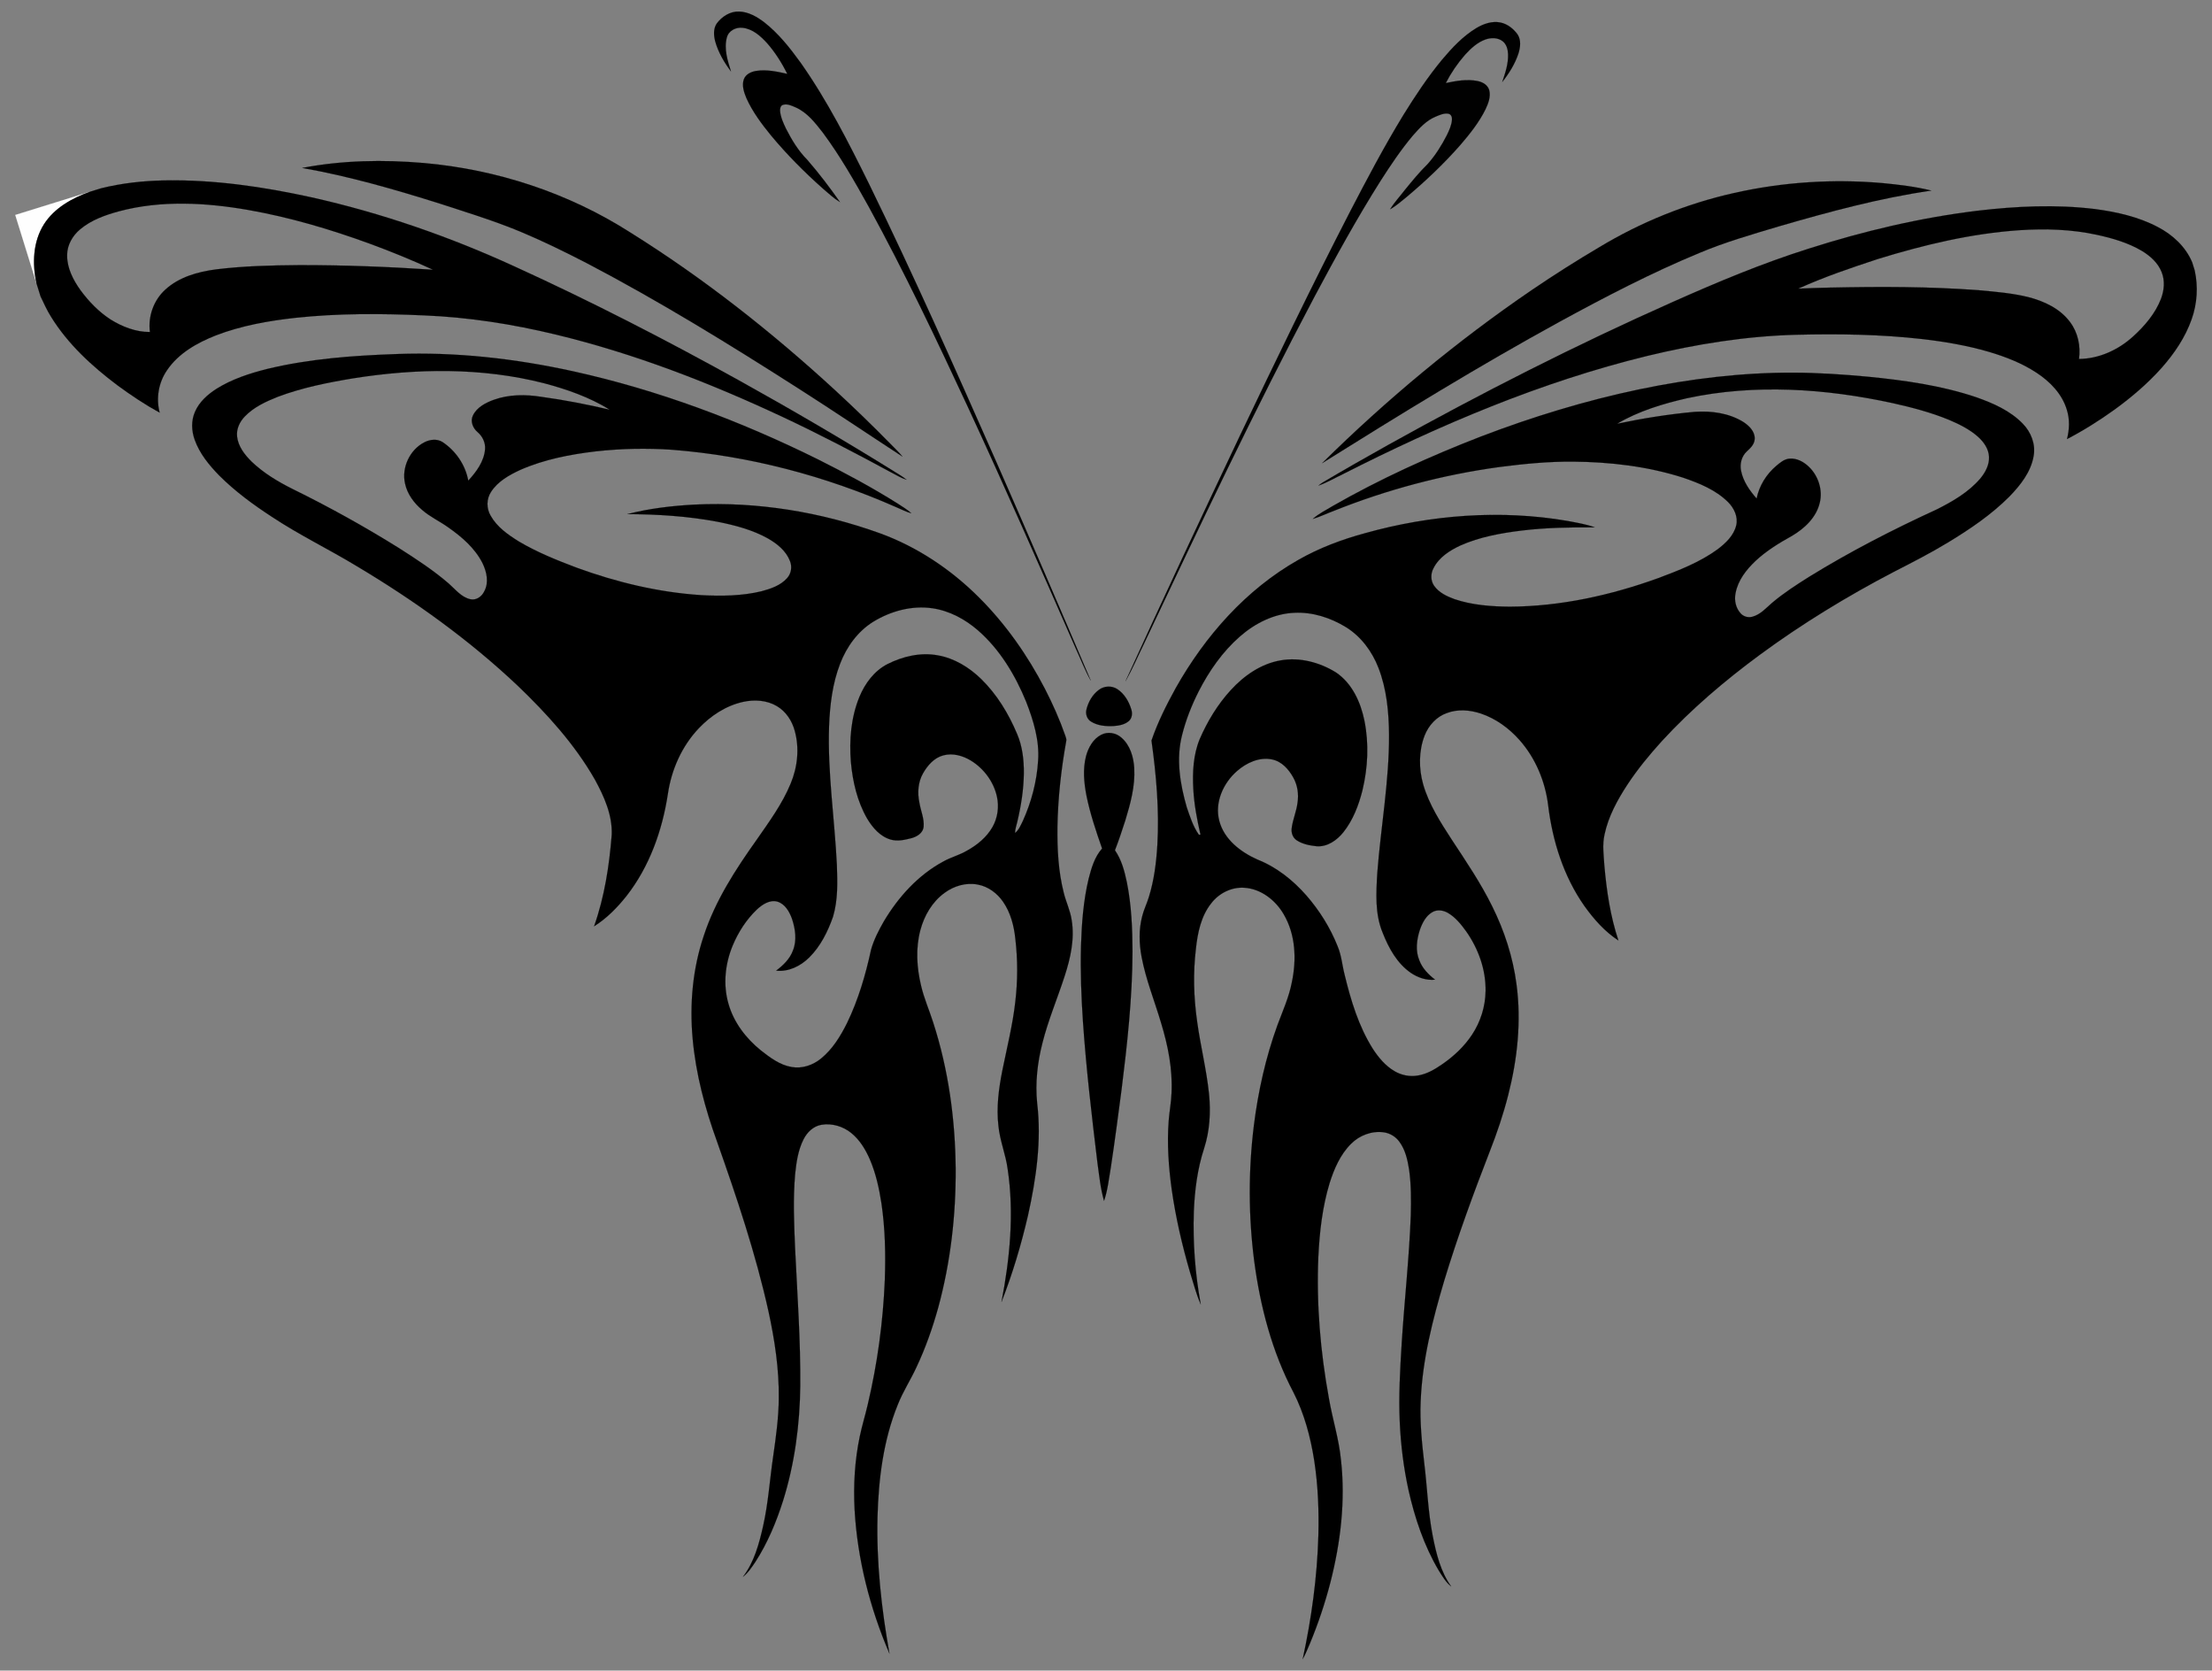 <?xml version="1.0" encoding="utf-8"?>
<!DOCTYPE svg PUBLIC "-//W3C//DTD SVG 1.1//EN" "http://www.w3.org/Graphics/SVG/1.1/DTD/svg11.dtd">
<svg version="1.1" id="Layer_1" xmlns="http://www.w3.org/2000/svg" xmlns:xlink="http://www.w3.org/1999/xlink" x="0px" y="0px"
	 viewBox="-213.807 121.831 2056.807 1552.918" enable-background="new -213.807 121.831 2056.807 1552.918"
	 xml:space="preserve">
<rect x="-213.807" y="121.831" width="2056.807" height="1552.918" fill="#808080" stroke="none"/>
<g id="_x23_ffffffff">
</g>
<g>
	<g id="_x23_fefefeff">
		<path fill="#FEFEFE" stroke="#FEFEFE" stroke-width="0.094" d="M-199.623,321.655l69.274-21.52
			c-16.433,5.922-32.813,14.979-42.479,30.045c-10.312,16.22-11.114,36.762-7.031,55.096L-199.623,321.655z"/>
	</g>
	<g id="_x23_000000ff">
		<path stroke="#000000" stroke-width="0.094" d="M-130.349,300.134l10.4-3.231
			c19.447-4.848,39.469-7.005,59.482-7.368c45.889-0.8,91.601,5.921,136.328,15.744
			c65.098,14.553,128.449,36.559,189.058,64.37c71.001,32.374,140.456,68.097,208.687,105.949
			c48.472,26.932,96.376,54.9,143.478,84.163c4.041,2.661,8.379,4.926,12.104,8.052
			c-5.082-1.594-9.619-4.436-14.324-6.838c-33.158-17.951-66.585-35.452-100.735-51.472
			c-67.928-31.852-138.309-59.13-211.34-76.737c-40.167-9.669-81.168-16.126-122.474-17.765
			c-39.743-1.8-79.675-1.982-119.273,2.246c-25.187,2.788-50.411,7.242-74.134,16.36
			c-17.43,6.86-34.824,16.63-45.503,32.513c-7.793,11.353-10.286,26.013-6.732,39.307
			c-13.721-7.528-26.776-16.216-39.37-25.509c-23.626-17.739-45.904-38.181-61.556-63.486
			c-3.845-6.073-6.784-12.636-9.862-19.104l-3.744-12.052c-4.083-18.334-3.281-38.877,7.031-55.096
			C-163.162,315.113-146.782,306.056-130.349,300.134 M-139.298,334.999c-7.08,5.896-12.108,14.652-12.114,24.005
			c-0.138,11.928,5.6,23.015,12.367,32.494c7.753,10.565,17.057,20.189,28.088,27.348
			c10.915,6.787,23.573,11.703,36.572,11.613c-1.933-14.447,3.478-29.625,14.3-39.417
			c12.859-11.764,30.361-16.605,47.268-18.81c25.599-3.146,51.418-3.764,77.178-3.965
			c41.502-0.055,83.002,1.535,124.412,4.284c-19.269-8.904-38.939-16.941-58.864-24.248
			c-36.718-13.4-74.366-24.532-112.894-31.318c-39.658-6.885-81.016-9.231-120.278,1.27
			C-116.054,321.746-129.021,326.351-139.298,334.999z"/>
		<path stroke="#000000" stroke-width="0.094" d="M452.578,143.778c4.825-6.546,12.537-11.518,20.891-11.223
			c8.758,0.316,16.666,4.907,23.461,10.094c13.282,10.429,23.84,23.82,33.688,37.42
			c24.832,35.239,44.397,73.812,63.467,112.381c41.569,85.036,80.005,171.548,118.24,258.122
			c29.81,67.778,59.077,135.797,88.111,203.91c-5.518-9.637-9.376-20.135-14.078-30.182
			c-32.798-74.734-65.609-149.475-99.904-223.535c-29.359-63.059-59.184-125.963-92.605-186.995
			c-13.047-23.424-26.366-46.816-42.344-68.386c-7.187-9.213-14.685-19.093-25.724-23.852
			c-3.59-1.544-7.633-3.503-11.587-2.243c-2.377,0.707-2.769,3.593-2.679,5.702
			c0.533,5.761,2.982,11.116,5.447,16.287c5.337,10.437,11.455,20.693,19.798,29.044
			c10.924,12.512,20.94,25.81,30.504,39.373c-5.78-3.471-10.723-8.124-15.817-12.49
			c-17.24-15.283-33.537-31.677-48.279-49.401c-8.771-10.741-17.194-21.978-22.911-34.684
			c-2.262-5.496-4.476-11.814-2.359-17.707c1.811-4.688,6.871-6.972,11.554-7.673
			c9.662-1.494,19.369,0.664,28.764,2.761c-5.022-10.199-11.183-19.919-18.683-28.49
			c-6.069-6.659-13.474-13.375-22.842-14.339c-6.215-0.792-13.087,2.704-14.66,9.067
			c-2.807,10.548,0.701,21.437,3.857,31.494c-6.343-8.417-11.813-17.734-14.662-27.949
			C449.832,154.893,449.363,148.631,452.578,143.778z"/>
		<path stroke="#000000" stroke-width="0.094" d="M67.219,277.932c37.248-7.142,75.562-7.819,113.27-4.549
			c67.7,5.974,134.143,27.753,191.487,64.369c68.504,42.741,132.18,92.93,191.539,147.591
			c17.168,15.861,33.987,32.113,50.354,48.798c3.839,4.033,8.007,7.775,11.495,12.126
			c-32.429-21.131-64.514-42.808-97.165-63.608c-64.034-40.925-128.82-80.832-196.174-116.098
			c-19.905-10.277-40.036-20.171-60.695-28.863c-24.629-10.349-50.234-18.144-75.608-26.44
			C153.51,297.975,110.858,285.633,67.219,277.932z"/>
		<path stroke="#000000" stroke-width="0.094" d="M-12.605,483.31c14.362-9.017,30.69-14.33,47.039-18.466
			c39.467-9.538,80.165-12.485,120.636-13.905c55.109-2.062,110.3,4.228,164.096,16.04
			c79.019,17.432,155.312,46.078,227.746,81.954c25.286,12.7,50.277,26.068,74.226,41.173
			c4.237,2.82,8.711,5.357,12.464,8.84c-4.949-1.3-9.455-3.806-14.173-5.713
			c-65.894-29.049-136.541-47.71-208.398-53.346c-23.642-1.609-47.431-1.13-70.986,1.518
			c-23.942,2.851-47.975,7.5-70.151,17.248c-10.277,4.774-20.851,10.677-27.131,20.46
			c-4.296,6.497-4.34,15.254-0.435,21.958c5.924,10.642,16.238,17.856,26.377,24.131
			c16.883,10.022,35.201,17.348,53.524,24.284c37.295,13.64,76.365,23.011,116.057,25.591
			c18.72,1.002,37.736,0.801,56.046-3.631c8.613-2.309,17.693-5.371,23.778-12.245
			c3.807-4.23,4.793-10.526,2.671-15.773c-3.604-9.477-11.934-16.168-20.49-21.059
			c-14.497-8.104-30.76-12.319-46.935-15.546c-27.629-5.208-55.79-6.973-83.856-7.081
			c20.506-5.281,41.638-7.741,62.758-8.857c58.385-2.776,117.138,6.857,172.064,26.654
			c34.789,12.649,66.242,33.706,92.333,59.852c24.73,24.695,45.01,53.642,61.087,84.627
			c7.3,14.162,13.794,28.763,19.045,43.812c0.366,1.415,1.14,2.861,0.9,4.38
			c-4.801,26.476-7.776,53.307-8.265,80.213c-0.242,20.557,0.798,41.334,5.891,61.334
			c2.064,8.532,6.072,16.512,7.332,25.252c2.929,17.551-1.049,35.353-6.459,52.018
			c-6.749,20.914-15.428,41.212-20.76,62.576c-4.623,18.086-6.744,36.944-4.871,55.577
			c4.219,34.952-0.887,70.256-8.474,104.383c-6.35,27.355-14.389,54.366-24.655,80.509
			c7.815-40.471,11.914-82.289,5.778-123.274c-1.762-13.662-7.258-26.531-8.611-40.258
			c-2.058-17.309,0.284-34.749,3.657-51.734c4.237-21.013,9.52-41.859,11.951-63.191
			c2.381-19.672,2.424-39.623,0.08-59.303c-1.268-12.036-4.43-24.205-11.416-34.255
			c-5.495-7.948-13.856-14.199-23.489-15.95c-10.833-2.143-22.227,1.261-30.982,7.761
			c-11.405,8.287-18.836,21.108-22.414,34.566c-4.506,16.877-3.413,34.789,0.656,51.63
			c2.688,11.72,7.611,22.746,11.247,34.182c14.205,43.839,20.513,89.996,20.911,136.009
			c0.247,43.401-4.76,86.946-16.164,128.877c-5.278,19.043-11.865,37.749-20.298,55.637
			c-5.42,11.778-12.589,22.676-17.336,34.768c-13.45,33.017-17.898,68.923-18.882,104.318
			c-1.069,42.637,3.638,85.228,11.14,127.139c-18.175-42.292-29.784-87.65-32.403-133.665
			c-1.209-22.902,0.098-46,4.839-68.457c2.09-9.958,5.133-19.679,7.408-29.579
			c8.942-37.889,14.243-76.646,15.826-115.537c0.868-23.768,0.344-47.668-3.1-71.227
			c-2.152-13.939-5.171-27.87-10.771-40.875c-3.983-9.181-9.322-18.11-17.171-24.499
			c-7.648-6.316-18.057-9.417-27.89-7.766c-7.471,1.232-13.355,6.965-16.64,13.546
			c-5.119,10.083-6.698,21.484-7.859,32.61c-1.953,22.837-0.976,45.801-0.01,68.664
			c2.055,42.65,5.136,85.296,4.827,128.021c-0.437,36.042-5.219,72.188-16.004,106.639
			c-6.303,19.822-14.373,39.251-25.683,56.775c-3.382,4.988-6.763,10.185-11.578,13.932
			c10.401-13.608,14.961-30.512,18.681-46.956c4.896-21.521,6.226-43.6,9.469-65.383
			c2.526-17.654,5.007-35.389,5.152-53.256c0.375-27.342-3.779-54.534-9.579-81.194
			c-11.923-53.784-29.573-106.082-47.902-157.971c-11.172-30.739-19.635-62.666-22.595-95.318
			c-2.956-32.234-0.02-65.189,10.378-95.928c10.66-32.527,29.477-61.483,49.179-89.174
			c11.584-16.677,23.773-33.26,31.559-52.151c6.407-15.341,8.31-32.844,3.825-48.969
			c-2.487-9.353-8.181-18.108-16.631-23.064c-9.368-5.582-20.934-6.24-31.399-3.963
			c-15.966,3.515-30.155,12.886-41.299,24.642c-15.716,16.589-25.374,38.386-28.668,60.886
			c-5.183,33.977-17.083,67.57-38.421,94.848c-8.585,10.824-18.43,20.898-30.192,28.27
			c9.678-27.363,14.14-56.279,16.416-85.122c0.721-18.308-7.099-35.628-15.699-51.344
			c-18.752-32.825-44.479-61.032-71.622-87.093c-45.383-42.877-96.422-79.451-149.994-111.375
			c-25.836-15.65-53.137-28.803-78.354-45.493c-17.479-11.366-34.434-23.775-49.218-38.533
			c-9.449-9.651-18.305-20.429-22.899-33.296c-2.982-8.32-3.369-17.823,0.272-25.991
			C-28.585,495.478-20.824,488.607-12.605,483.31 M13.816,508.967c-4.763,4.893-7.964,11.678-7.189,18.621
			c1.024,9.263,7.066,16.947,13.46,23.306c11.043,10.57,24.271,18.534,37.877,25.354
			c33.872,16.64,66.947,34.931,98.966,54.912c16.044,10.22,32.069,20.646,46.502,33.094
			c6.243,5.433,11.715,12.801,20.243,14.633c5.388,1.164,10.518-2.545,12.738-7.266
			c4.567-8.152,2.382-18.185-1.484-26.147c-7.023-14.08-19.326-24.594-32.001-33.473
			c-7.917-5.666-16.918-9.729-24.265-16.19c-7.524-6.354-13.772-14.738-15.848-24.522
			c-3.34-14.795,4.359-31.271,17.809-38.235c5.132-2.694,11.776-3.554,16.904-0.393
			c12.383,8.143,21.402,21.331,24.078,35.945c7.473-8.133,14.659-17.769,15.62-29.136
			c0.517-6.088-2.349-12.045-6.934-15.951c-4.41-3.677-7.026-10.111-4.317-15.549
			c3.705-7.591,11.777-11.742,19.37-14.499c14.25-5.128,29.751-5.085,44.542-2.706
			c21.272,2.879,42.34,7.057,63.248,11.902c-18.82-11.672-39.997-19.031-61.319-24.669
			c-57.885-14.762-118.776-13.815-177.451-4.456c-23.654,3.914-47.319,8.668-69.816,17.113
			C33.468,495.071,22.185,500.21,13.816,508.967 M598.152,699.782c-14.382,8.918-24.706,23.246-30.739,38.88
			c-7.21,18.554-9.57,38.565-10.34,58.334c-1.47,43.065,5.141,85.818,7.27,128.739
			c0.535,16.117,1.093,32.677-3.592,48.3c-4.867,13.826-11.608,27.418-22.111,37.833
			c-8.017,7.967-19.217,13.509-30.726,12.226c6.487-4.905,12.655-10.769,15.539-18.576
			c3.918-9.5,2.296-20.284-0.872-29.74c-2.42-6.61-6.473-13.759-13.654-15.874
			c-7.154-1.861-13.9,2.716-18.926,7.335c-9.834,9.401-17.352,21.098-22.569,33.63
			c-7.022,16.967-9.055,36.311-3.869,54.083c4.876,17.281,16.256,32.103,30.092,43.271
			c8.519,6.694,17.638,13.631,28.607,15.47c9.753,1.766,19.879-1.704,27.412-7.929
			c10.724-8.693,18.035-20.755,24.149-32.958c10.454-21.594,17.276-44.771,22.318-68.18
			c2.634-9.352,7.149-18.043,11.955-26.437c13.496-22.622,31.896-43.009,55.314-55.572
			c7.053-3.961,15.016-5.932,21.978-10.084c9.473-5.236,18.226-12.385,23.647-21.901
			c4.879-8.531,6.281-18.883,4.127-28.445c-3.085-13.806-12.206-26.01-24.222-33.377
			c-7.582-4.587-16.91-7.208-25.673-4.81c-8.497,2.242-14.628,9.34-18.812,16.703
			c-4.721,8.263-5.322,18.261-3.344,27.427c1.219,7.464,4.625,14.72,3.882,22.407
			c-0.658,5.702-6.192,9.023-11.24,10.403c-6.277,1.604-13.03,3.189-19.428,1.302
			c-9.763-2.842-16.789-11.067-21.828-19.502c-9.214-15.976-13.458-34.354-15.101-52.587
			c-1.631-20.384,0.086-41.452,7.914-60.512c5.16-12.514,13.777-24.144,26.018-30.45
			c14.287-7.234,30.804-11.098,46.755-8.19c15.422,2.654,29.259,11.162,40.37,21.952
			c14.682,14.329,25.527,32.217,33.44,51.047c4.964,11.463,6.356,24.099,6.3,36.494
			c-0.176,15.343-2.593,30.586-6.144,45.48c-0.734,3.369-2.066,6.663-2.002,10.172
			c3.618-2.883,5.282-7.369,7.316-11.372c7.93-17.553,12.915-36.526,14.108-55.776
			c1.387-18.861-4.331-37.367-11.071-54.75c-10.125-24.771-24.345-48.501-44.621-66.276
			c-12.032-10.482-26.683-18.444-42.609-20.733C634.082,684.453,614.434,689.802,598.152,699.782z"/>
		<path stroke="#000000" stroke-width="0.094" d="M1273.324,351.604c38.595-23.267,80.884-40.373,124.859-50.265
			c45.384-10.277,92.382-13.338,138.731-9.285c15.133,1.456,30.316,3.273,45.104,6.921
			c-48.087,6.97-95.095,19.741-141.697,33.244c-24.938,7.465-50.048,14.647-74.076,24.771
			c-44.709,18.517-87.695,40.898-130.143,64.064c-75.073,41.113-148.002,85.958-220.537,131.329
			c60.048-59.242,125.226-113.364,194.915-160.92C1230.996,377.518,1251.955,364.221,1273.324,351.604z"/>
		<path stroke="#000000" stroke-width="0.094" d="M1341.743,402.466c41.233-18.349,82.935-35.827,126.022-49.422
			c51.145-16.339,103.666-28.791,157.009-35.289c36.291-4.29,73.131-6.038,109.502-1.577
			c20.087,2.671,40.303,7.176,58.352,16.701c13.789,7.172,25.92,18.315,31.96,32.868l2.308,7.43
			c3.332,15.007,2.326,30.849-2.798,45.331c-5.91,16.873-16.116,31.918-27.909,45.226
			c-12.967,14.552-27.888,27.261-43.625,38.694c-14.145,10.185-28.921,19.519-44.389,27.538
			c2.279-8.844,2.682-18.299-0.111-27.087c-4.324-14.762-15.631-26.317-28.208-34.578
			c-13.504-8.884-28.71-14.788-44.127-19.381c-20.361-5.947-41.337-9.525-62.384-11.951
			c-38.77-4.396-77.871-4.94-116.84-3.976c-46.72,1.226-93.102,8.661-138.469,19.634
			c-98.853,24.091-193.034,64.166-283.547,110.117c-7.417,3.529-14.541,7.763-22.324,10.453
			c1.378-1.161,2.848-2.225,4.411-3.161c20.018-11.842,40.232-23.357,60.543-34.693
			C1163.393,487.338,1251.503,442.552,1341.743,402.466 M1458.279,390.159c9.691-0.456,19.395-0.737,29.113-0.971
			c46.42-0.976,92.949-1.063,139.28,2.492c15.214,1.379,30.544,2.658,45.426,6.307
			c14.791,3.793,29.692,10.703,38.969,23.308c7.3,9.68,9.894,22.309,8.264,34.219
			c18.648-0.139,36.611-8.452,50.28-20.877c10.813-9.82,20.675-21.323,25.987-35.1
			c2.954-7.818,3.782-16.746,0.639-24.639c-3.386-8.676-10.638-15.167-18.446-19.872
			c-12.816-7.579-27.283-11.745-41.732-14.911c-23.651-5.177-48.07-5.884-72.166-4.304
			c-44.758,3.056-88.651,13.55-131.41,26.718C1507.406,370.761,1482.323,379.244,1458.279,390.159z"/>
		<path stroke="#000000" stroke-width="0.094" d="M1162.905,527.731c48.059-18.386,97.43-33.492,147.821-44.036
			c47.054-9.79,95.051-15.601,143.156-15.466c23.066,0.091,46.104,1.646,69.068,3.769
			c34.097,3.377,68.393,8.136,100.966,19.148c15.585,5.504,31.362,12.404,43.061,24.446
			c7.706,7.816,12.173,19.13,10.164,30.121c-2.51,14.874-12.341,27.185-22.574,37.725
			c-16.823,16.87-36.705,30.293-56.999,42.597c-16.501,10.016-33.705,18.785-50.858,27.579
			c-43.246,22.587-85.024,48.079-124.336,76.993c-32.489,23.978-63.453,50.236-90.82,79.984
			c-11.608,12.79-22.64,26.154-32.144,40.594c-9.323,14.247-17.709,29.554-21.265,46.356
			c-2.174,9.45-0.789,19.167-0.169,28.713c2.045,23.606,5.57,47.255,13.087,69.8
			c-12.691-8.257-22.878-19.846-31.641-32.077c-19.259-27.41-29.601-60.23-33.635-93.271
			c-2.697-22.335-11.711-44.101-26.7-61.005c-9.707-10.922-21.913-19.874-35.822-24.569
			c-10.159-3.41-21.523-4.361-31.689-0.512c-9.672,3.35-17.061,11.552-20.74,20.946
			c-5.547,14.435-5.496,30.745-1.293,45.523c5.415,18.643,16.086,35.129,26.559,51.279
			c13.25,20.136,26.851,40.152,37.529,61.819c11.352,22.757,19.344,47.269,22.637,72.53
			c4.62,34.388,0.878,69.467-7.679,102.964c-4.539,17.85-10.437,35.337-17.184,52.481
			c-15.336,39.519-29.958,79.35-42.264,119.927c-10.893,36.599-20.455,74.042-21.973,112.368
			c-0.851,19.238,1.127,38.447,3.338,57.53c2.786,22.486,3.476,45.235,7.861,67.507
			c3.253,16.372,7.25,33.246,17.177,47c-5.057-3.874-8.21-9.607-11.594-14.87
			c-13.658-23.067-22.261-48.803-28.105-74.862c-4.527-20.741-7.148-41.885-8.104-63.096
			c-1.097-24.194,0.29-48.416,1.782-72.566c2.469-39.815,6.992-79.493,8.478-119.369
			c0.357-14.289,0.444-28.672-1.583-42.849c-1.419-8.983-3.499-18.275-8.995-25.719
			c-3.417-4.729-8.739-8.008-14.524-8.797c-11.114-1.563-22.6,2.79-30.438,10.692
			c-10.057,9.962-15.772,23.319-19.98,36.605c-6.684,22.035-9.308,45.07-10.437,67.998
			c-1.914,44.198,1.849,88.569,9.828,132.049c3.273,19.13,9.324,37.733,11.178,57.115
			c4.308,38.17-0.334,76.891-9.822,113.965c-4.953,19.214-11.286,38.062-18.871,56.387
			c-2.194,5.006-4.162,10.131-6.863,14.886c8.192-37.708,13.463-76.121,14.582-114.721
			c0.612-23.311-0.286-46.729-3.851-69.8c-3.426-21.847-9.195-43.553-19.274-63.323
			c-19.983-37.866-30.93-79.88-36.533-122.151c-5.419-41.815-5.469-84.313-0.299-126.151
			c3.976-31.696,10.981-63.078,21.885-93.135c4.909-13.221,10.83-26.182,13.451-40.127
			c4.446-21.015,3.464-44.197-7.674-63.062c-7.648-13.091-21.154-23.67-36.672-24.577
			c-11.896-0.776-23.639,5.176-30.762,14.604c-9.437,11.927-12.562,27.317-14.159,42.096
			c-2.695,22.471-2.082,45.276,1.143,67.657c3.052,22.498,8.712,44.593,11.034,67.202
			c1.727,16.919,0.725,34.289-4.496,50.55c-6.235,18.963-8.803,38.945-9.613,58.82
			c-0.977,28.912,1.175,57.95,6.458,86.383c-4.208-9.499-6.777-19.623-9.888-29.505
			c-7.414-25.383-13.406-51.208-17.125-77.404c-2.885-21.052-4.424-42.386-2.808-63.611
			c0.62-8.622,2.342-17.136,2.646-25.797c1.147-22.262-3.297-44.422-9.798-65.617
			c-6.037-20.376-14.134-40.207-18.047-61.16c-2.313-12.434-2.7-25.444,0.58-37.741
			c1.481-6.052,4.31-11.643,6.111-17.574c4.922-15.707,6.987-32.15,7.981-48.533
			c1.869-32.477-0.969-65.04-5.467-97.183c5.77-16.987,13.924-33.111,22.562-48.821
			c27.219-48.258,65.289-91.551,113.88-119.044c19.476-11.16,40.643-19.066,62.269-24.925
			c60.94-17.036,125.691-22.072,188.22-11.34c8.49,1.645,17.145,3.009,25.314,5.948
			c-22.72-0.125-45.516,0.213-68.103,2.978c-19.429,2.413-39.016,5.901-56.995,13.925
			c-9.95,4.61-19.948,11.056-24.97,21.181c-2.7,4.996-2.704,11.353,0.542,16.104
			c4.41,6.442,11.819,9.899,18.926,12.519c16.519,5.612,34.151,6.888,51.487,7.042
			c47.24-0.225,94.037-10.605,138.319-26.624c19.033-7.159,38.309-14.613,54.871-26.659
			c7.496-5.669,15.01-12.694,17.361-22.148c1.99-8.053-1.962-16.26-7.61-21.867
			c-11.417-11.302-26.687-17.48-41.631-22.607c-33.063-10.598-67.93-14.668-102.539-14.942
			c-22.82-0.178-45.569,2.03-68.165,4.966c-52.938,7.199-104.946,21.063-154.535,40.928
			c-6.435,2.376-12.624,5.44-19.215,7.383c5.491-4.942,12.266-8.146,18.513-12.003
			C1069.403,567.061,1115.663,546.019,1162.905,527.731 M1289.9,515.725c23.736-4.997,47.739-8.83,71.902-11.038
			c15.569-1.119,32.019,1.069,45.476,9.433c5.34,3.503,10.844,8.851,10.497,15.755
			c-0.198,4.857-3.868,8.448-7.245,11.497c-4.896,4.463-6.747,11.552-5.449,17.955
			c1.938,9.911,7.926,18.47,14.492,25.918c2.388-11.863,9.097-22.627,18.305-30.399
			c3.504-2.911,7.23-6.152,11.969-6.64c7.014-0.713,13.692,2.951,18.546,7.757
			c8.57,8.374,12.731,21.229,9.94,32.976c-3.126,13.767-14.137,24.099-25.884,31.015
			c-11.956,6.615-23.737,13.825-33.773,23.183c-8.641,8.15-16.503,18.132-18.695,30.091
			c-1.375,6.563,0.165,13.813,4.775,18.81c2.712,3.032,7.178,4.231,11.068,3.033
			c7.342-2.05,12.481-7.992,18.055-12.803c10.735-9.094,22.602-16.739,34.484-24.231
			c38.167-23.532,78.132-44.042,118.868-62.739c14.708-7.396,29.398-15.929,40.25-28.557
			c4.754-5.697,8.613-12.791,8.188-20.429c-0.383-7.368-4.937-13.734-10.26-18.499
			c-7.847-6.955-17.359-11.655-26.935-15.717c-16.93-6.971-34.715-11.603-52.561-15.588
			c-62.531-13.57-128.061-18.019-191.022-4.523C1332.403,497.149,1309.852,503.872,1289.9,515.725 M938.963,713.596
			c-16.095,14.121-28.532,31.995-38.237,50.979c-6.541,12.954-11.932,26.545-15.426,40.646
			c-5.709,22.14-1.842,45.474,4.394,67.066c3.069,8.733,5.82,17.857,11.281,25.459
			c0.376-0.002,1.107-0.009,1.484-0.011c-3.196-13.96-5.9-28.094-6.665-42.422
			c-0.841-15.582-0.089-31.701,5.886-46.311c7.162-16.55,16.638-32.227,28.833-45.555
			c12.284-13.481,28.195-24.623,46.461-27.743c17.79-3.139,36.28,1.808,51.459,11.198
			c14.963,10.075,22.94,27.597,26.436,44.783c4.326,21.442,3.24,43.801-1.87,65.001
			c-3.487,13.754-8.695,27.424-17.589,38.638c-5.974,7.5-14.884,13.839-24.881,13.143
			c-6.445-0.689-13.156-1.934-18.651-5.567c-3.68-2.407-5.216-7.082-4.601-11.304
			c1.012-8,4.408-15.474,5.407-23.481c1.255-7.961,0.077-16.37-3.899-23.439
			c-4.235-7.7-10.71-15.061-19.69-16.899c-11.879-2.509-23.905,3.07-32.69,10.794
			c-12.821,11.177-20.964,29.257-16.486,46.232c4.453,17.266,19.811,29.019,35.378,35.984
			c17.771,6.982,33.102,19.152,45.619,33.421c12.168,13.99,22.18,29.938,29.037,47.19
			c3.66,8.612,4.281,18.063,6.653,27.044c5.748,23.66,12.958,47.441,26.024,68.2
			c5.27,8.133,11.696,15.875,20.15,20.84c6.424,3.826,14.182,5.406,21.584,4.154
			c8.383-1.295,15.856-5.69,22.735-10.445c10.815-7.423,20.612-16.571,27.866-27.568
			c7.954-11.979,12.41-26.254,12.601-40.638c0.312-19.825-6.729-39.356-18.085-55.451
			c-4.651-6.409-9.753-12.824-16.634-16.938c-4.404-2.684-10.243-3.646-14.841-0.887
			c-6.053,3.503-9.343,10.138-11.586,16.5c-2.938,9.081-4.287,19.301-0.459,28.353
			c2.754,7.417,8.479,13.136,14.592,17.917c-7.976,0.855-15.972-1.897-22.513-6.336
			c-12.809-8.838-20.582-23.041-26.143-37.199c-7.347-17.55-6.109-37.025-5.026-55.581
			c3.275-42.851,11.107-85.389,10.927-128.476c-0.17-21.11-2.183-42.59-9.902-62.412
			c-5.918-15.209-16.161-29.001-30.131-37.667c-14.297-8.774-31.047-14.188-47.941-13.39
			C970.83,692.198,953.058,701.227,938.963,713.596z"/>
		<path stroke="#000000" stroke-width="0.094" d="M808.074,763.022c4.906-3.692,12.044-3.972,17.167-0.527
			c6.566,4.348,10.728,11.579,12.938,18.997c1.122,3.578,0.637,7.917-2.269,10.527
			c-3.923,3.449-9.357,4.362-14.4,4.714c-7.104,0.322-14.705-0.28-20.856-4.17
			c-3.67-2.242-5.242-6.895-4.281-10.984C798.074,774.348,802.014,767.449,808.074,763.022z"/>
		<path stroke="#000000" stroke-width="0.094" d="M796.064,824.576c2.17-7.879,6.544-15.845,14.066-19.71
			c6.002-3.163,13.671-1.87,18.691,2.56c8.222,7.017,11.438,18.144,12.041,28.616
			c0.89,16.551-3.546,32.778-8.328,48.462c-3.006,9.301-6.066,18.597-9.625,27.703
			c6.138,8.837,8.897,19.404,11.088,29.792c4.243,21.175,5.161,42.837,5.237,64.385
			c-0.152,43.095-4.873,86.008-10.233,128.721c-3.171,24.106-6.33,48.219-9.974,72.252
			c-1.799,10.287-2.854,20.814-6.243,30.736c-3.336-11.414-4.43-23.326-6.096-35.06
			c-5.304-43.704-10.453-87.446-13.501-131.369c-1.588-23.517-2.476-47.106-1.818-70.672
			c0.671-20.963,2.193-42.054,7.142-62.492c2.541-9.889,5.522-20.145,12.451-27.942
			c-5.628-16.127-11.126-32.377-14.523-49.144C794.088,849.326,792.941,836.635,796.064,824.576z"/>
	</g>
	<g id="_x23_010101ff">
		<path fill="#010101" stroke="#010101" stroke-width="0.094" d="M1159.016,147.905c6.689-3.984,14.692-6.774,22.53-5.104
			c6.462,1.354,11.944,5.787,15.768,11.05c3.431,5.28,2.556,12.002,0.788,17.703
			c-3.207,9.698-8.709,18.517-15.046,26.465c2.829-8.387,5.781-17.021,5.399-26.002
			c-0.187-4.309-1.413-8.964-4.917-11.782c-4.469-3.565-10.827-3.537-16.013-1.759
			c-7.59,2.703-13.655,8.326-18.991,14.172c-7.038,8.019-13.104,16.909-17.98,26.392
			c9.676-2.022,19.784-3.863,29.634-1.855c4.662,0.918,9.523,3.722,10.798,8.635
			c1.47,6.046-0.946,12.158-3.476,17.562c-5.998,12.209-14.575,22.926-23.408,33.188
			c-15.426,17.557-32.442,33.67-50.346,48.678c-4.861,3.835-9.49,8.079-14.938,11.07
			c3.957-6.476,9.208-12.055,13.808-18.08c6.742-8.262,13.505-16.562,21.157-24.018
			c7.11-7.989,12.843-17.142,17.713-26.644c2.2-4.547,4.445-9.287,4.8-14.413c0.238-2.336-0.757-5.2-3.351-5.629
			c-4.169-0.747-8.221,1.245-11.975,2.778c-8.588,3.568-14.973,10.62-20.984,17.462
			c-11.068,13.114-20.623,27.423-29.883,41.839c-22.086,34.883-41.941,71.114-61.398,107.515
			C952.423,503.41,901.017,612.177,849.599,720.875c-5.596,11.414-10.582,23.172-16.878,34.218
			c34.736-76.206,70.239-152.064,106.138-227.73c33.336-69.792,66.928-139.464,102.378-208.216
			c15.854-30.538,31.925-61.018,49.868-90.394c11.006-17.796,22.625-35.27,35.966-51.415
			C1136.416,166.266,1146.495,155.429,1159.016,147.905z"/>
	</g>
</g>
</svg>
